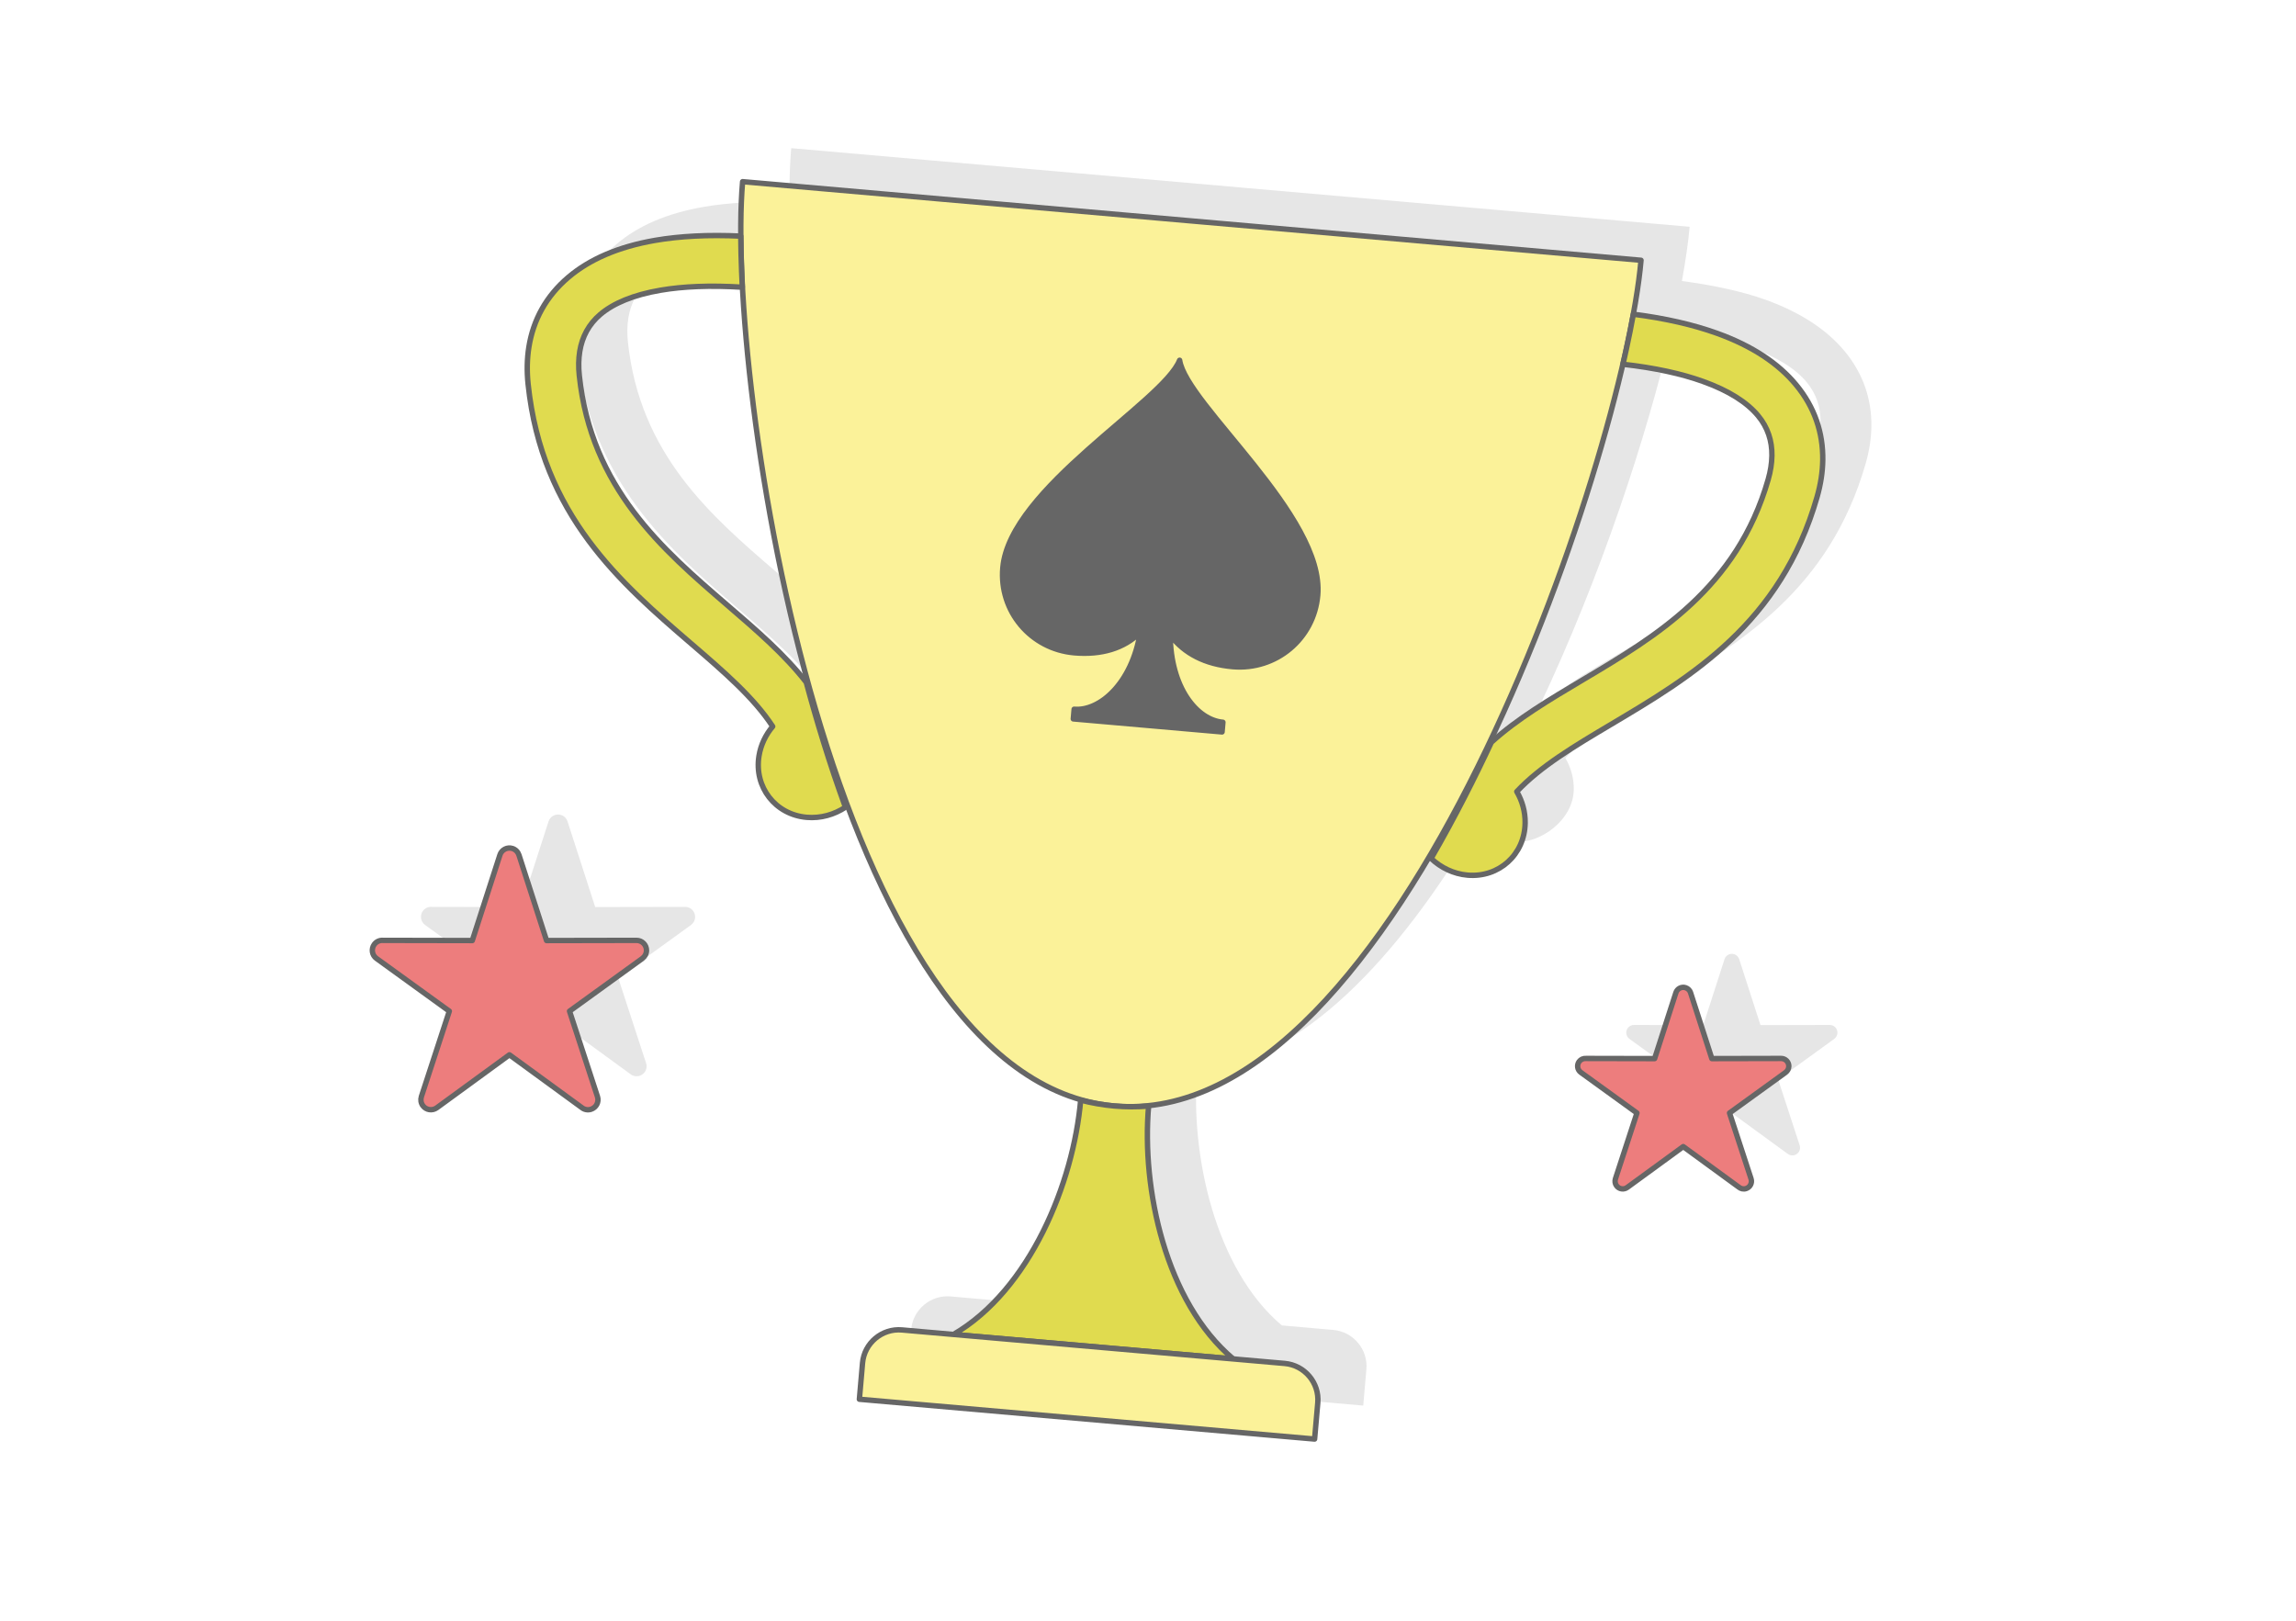 <?xml version="1.0" encoding="UTF-8"?>
<!DOCTYPE svg PUBLIC "-//W3C//DTD SVG 1.1//EN" "http://www.w3.org/Graphics/SVG/1.1/DTD/svg11.dtd">
<!-- Creator: CorelDRAW 2020 (64-Bit) -->
<svg xmlns="http://www.w3.org/2000/svg" xml:space="preserve" width="425px" height="300px" version="1.1" style="shape-rendering:geometricPrecision; text-rendering:geometricPrecision; image-rendering:optimizeQuality; fill-rule:evenodd; clip-rule:evenodd"
viewBox="0 0 9607.7 6781.9"
 xmlns:xlink="http://www.w3.org/1999/xlink"
 xmlns:xodm="http://www.corel.com/coreldraw/odm/2003">
 <defs>
  <style type="text/css">
   <![CDATA[
    .str0 {stroke:#666666;stroke-width:22.6;stroke-linecap:round;stroke-linejoin:round;stroke-miterlimit:2.613}
    .str1 {stroke:#666666;stroke-width:15.1;stroke-linecap:round;stroke-linejoin:round;stroke-miterlimit:2.613}
    .fil6 {fill:#666666}
    .fil3 {fill:#E0DB4F}
    .fil1 {fill:#E6E6E6}
    .fil5 {fill:#ED7D7D}
    .fil2 {fill:#FBF299}
    .fil0 {fill:white}
    .fil4 {fill:white;fill-rule:nonzero}
   ]]>
  </style>
 </defs>
 <g id="Layer_x0020_1">
  <g id="_2713894625136">
   <g>
    <polygon class="fil0" points="0,0 9607.7,0 9607.7,6781.9 0,6781.9 "/>
    <path class="fil1" d="M5190.7 784.5l-1879.8 -164.5c-5.6,64.1 -8.1,141 -7.5,228l0 -0.3c-136.6,-6.4 -255.5,0.3 -357.6,17.8 -156.6,26.8 -276.6,80.5 -363.7,154.3 -93.7,79.5 -147.2,179 -165.4,291.7 -8.1,49.6 -9,101.9 -3.3,156 57.7,548.4 388.6,833.1 683.3,1086.4 134.6,115.9 260.8,224.4 340.1,345.9 -29.3,34.5 -49.8,76.6 -57.3,123.1 -21.2,130.5 104.6,248.7 199.4,257 94.9,8.3 123.2,-19 170.2,-50.1 -0.2,-0.8 -0.4,-1.6 -0.6,-2.5 227.8,609.2 548.7,1109.5 976,1233.4 -33.2,345.3 -214.6,799 -531.3,983.1l-138.1 -12.1 -77.4 -6.8 -0.3 0c-83.3,-7.1 -157.3,55.1 -164.6,138.4l-3.1 34.9 -10.2 116.7 1905 166.7 11.1 -127.2 2.1 -24.4 0.1 -0.3c7.1,-83.3 -55.1,-157.3 -138.4,-164.6l-58.2 -5.1 0 0 -157.3 -13.8c-279.8,-236.2 -382.1,-714.4 -354.9,-1060.2 440.8,-46.2 842.6,-479.2 1172.2,-1036.1 -0.3,0.7 -0.5,1.5 -0.9,2.1 40.9,38.8 69.3,61.6 164.2,69.9 94.8,8.3 239.2,-86.4 241,-218.5 0.7,-47.1 -12.2,-92.2 -35.1,-131.2 99.3,-105.9 242.4,-190.9 395.1,-281.5 334.1,-198.4 709.5,-421.3 861.5,-951.3 15,-52.3 23.2,-103.9 23.9,-154.3 1.6,-114.1 -33.8,-221.3 -112.3,-315.9 -72.9,-87.9 -181.8,-161.5 -331.3,-215.2 -95.2,-34.1 -217.5,-60.6 -349.3,-78.1 15.8,-86.1 26.7,-162.6 32.4,-227l-1879.7 -164.4zm1862.6 3732.7l-90.1 275.5 0.1 0c-3.1,9.5 -1.7,20.2 4.6,28.9 10.5,14.3 30.6,17.5 44.9,7l234.2 -170.8 232.3 169.4c8.3,7 19.9,9.7 30.9,6.1 16.9,-5.5 26.2,-23.7 20.7,-40.6l-90.1 -275.5 234.8 -170 0 -0.1c8,-5.8 13.2,-15.3 13.2,-26 0.1,-17.8 -14.3,-32.2 -32.1,-32.2l-289.9 0.6 -89 -275.6 -0.1 -0.2c-3.1,-9.6 -10.5,-17.6 -20.8,-20.9 -16.9,-5.4 -35.1,3.9 -40.5,20.9l-89 275.8 -287.6 -0.6c-10.7,-0.8 -21.7,3.9 -28.5,13.3 -10.4,14.4 -7.2,34.6 7.2,45l234.8 170zm-4969.7 -426.1l-116.9 357.7 0.1 0c-4,12.3 -2.3,26.3 5.9,37.5 13.6,18.6 39.7,22.8 58.3,9.2l304.1 -221.9 301.6 220c10.7,9.1 25.7,12.6 40.1,7.9 22,-7.1 34,-30.7 26.8,-52.7l-116.9 -357.7 304.9 -220.6 -0.1 -0.1c10.4,-7.6 17.2,-19.9 17.2,-33.8 0,-23.1 -18.7,-41.8 -41.7,-41.8l-376.4 0.7 -115.6 -357.9 0 -0.2c-4,-12.4 -13.7,-22.8 -27.1,-27 -22,-7.1 -45.5,5 -52.6,27l-115.6 358.1 -373.2 -0.7c-14,-1 -28.2,5 -37.1,17.2 -13.5,18.7 -9.3,44.9 9.4,58.5l304.8 220.6zm4356.9 -1132.4c259.4,-548.2 452.1,-1137.6 553.6,-1573.6 130.2,15.2 247.7,39.3 335.4,70.8 109.3,39.2 184.8,88.1 230.8,143.5 40.4,48.7 58.7,105.6 57.8,167.1 -0.5,32.1 -5.8,65.5 -15.6,99.7 -130.6,455.3 -471.1,657.5 -774.3,837.5 -138.1,82 -280.3,159.9 -387.7,255zm-3130.3 -1897.2c24,445.1 110.8,1056.1 269.9,1639.2 -89.2,-112.8 -213,-205.2 -335.5,-310.6 -267.3,-229.8 -567.5,-488.1 -617.1,-959.2 -3.7,-35.4 -3.2,-69.2 2,-100.8 9.8,-60.8 37.6,-113.6 85.9,-154.5 54.9,-46.7 137.7,-81.7 252.2,-101.3 94,-16.2 208,-21.1 342.6,-12.7l0 -0.1z"/>
    <g>
     <g>
      <g>
       <path class="fil2 str0" d="M4987.2 924.6l-1879.7 -164.4c-72.5,828.6 365.4,3763.6 1555.7,3867.8 1190.3,104.1 2131.2,-2710.3 2203.7,-3538.9l-1879.7 -164.5z"/>
       <path class="fil3 str0" d="M5160.4 5686.4c-282.9,-238.8 -384.3,-711.5 -354,-1058 -47,3.7 -94.7,3.8 -143.2,-0.4 -48.5,-4.3 -95.5,-12.6 -141.1,-24.5 -30.4,346.5 -212.3,794.4 -532.4,980.5l1170.7 102.4z"/>
       <path class="fil3 str0" d="M3106.2 1201.8c-134.6,-8.4 -248,-3.5 -342.1,12.6 -114.4,19.6 -197.2,54.7 -252.2,101.3 -48.2,41 -76.1,93.8 -85.9,154.6 -5.1,31.6 -5.7,65.4 -1.9,100.8 49.5,471.1 349.8,729.3 617,959.2 124.8,107.3 243.2,209.2 332.7,324.8 41.8,155.4 95.9,336 164,522.7 -47,31.1 -103.9,47.4 -162.3,42.3 -131.3,-11.5 -220.6,-126.6 -199.5,-257 7.5,-46.5 28.1,-88.7 57.3,-123.2 -79.3,-121.5 -205.5,-230 -340.1,-345.8 -294.6,-253.4 -625.6,-538 -683.3,-1086.4 -5.7,-54.2 -4.7,-106.4 3.3,-156.1 18.2,-112.6 71.7,-212.1 165.4,-291.6 87.1,-73.9 207.1,-127.5 363.7,-154.4 102.1,-17.5 220.9,-24 357.5,-17.6 0.3,49.5 1.6,98.8 3.5,147.5 0.8,22.1 1.8,44.2 2.9,66.3z"/>
       <path class="fil3 str0" d="M6791.4 1524.2c134,15.1 244.9,39.6 334.6,71.8 109.4,39.2 184.8,88.2 230.8,143.6 40.5,48.7 58.7,105.5 57.8,167.1 -0.4,32.1 -5.8,65.4 -15.6,99.7 -130.6,455.3 -471.1,657.5 -774.2,837.4 -141.6,84.1 -275.8,163.8 -384.1,262.2 -68.1,145.7 -152.7,314.1 -252.2,486.2 40.9,38.8 94.1,64.7 152.5,69.8 131.3,11.5 239.2,-86.3 241,-218.4 0.7,-47.1 -12.2,-92.2 -35,-131.2 99.2,-105.9 242.3,-190.9 395,-281.6 334.1,-198.3 709.5,-421.2 861.6,-951.2 15,-52.4 23.1,-104 23.8,-154.3 1.6,-114.1 -33.8,-221.4 -112.3,-315.9 -72.9,-87.9 -181.7,-161.6 -331.3,-215.2 -97.5,-35 -213.4,-62 -349,-79.4 -8.8,48.6 -18.7,97 -29,144.6 -4.7,21.6 -9.5,43.2 -14.4,64.8z"/>
      </g>
      <path class="fil4 str0" d="M4896.8 2656.7c58.3,78.5 148,123 261.2,132.9 181.9,15.9 340.2,-116.9 356.1,-298.8 29,-331.4 -549.4,-797.5 -577.9,-983.3 -68.1,173.3 -710.8,536.6 -739.8,868 -16,181.9 116.8,340.2 298.7,356.1 113.2,9.9 209.3,-18.4 276.4,-85.8 -35.3,216.8 -171.6,331.2 -276.7,322 -1.4,16.2 -2.5,28.3 -3.5,40.4 105.1,9.2 206.1,18 311.2,27.2 101.1,8.9 206.2,18.1 311.3,27.3 1,-12.2 2.1,-24.3 3.5,-40.4 -109.1,-9.6 -219.4,-145.5 -220.5,-365.6z"/>
     </g>
     <path class="fil5 str0" d="M1880.2 4231.2l-117 357.8 0.1 0c-4,12.3 -2.2,26.2 6,37.5 13.5,18.6 39.6,22.7 58.3,9.2l304.1 -221.9 301.6 220c10.7,9.1 25.7,12.6 40,7.9 22,-7.1 34,-30.8 26.9,-52.7l-117 -357.8 304.9 -220.6 -0.1 -0.1c10.5,-7.6 17.3,-19.9 17.3,-33.8 0,-23 -18.7,-41.7 -41.8,-41.7l-376.4 0.7 -115.5 -357.9 -0.1 -0.2c-4,-12.4 -13.7,-22.8 -27,-27.1 -22,-7 -45.6,5.1 -52.6,27.1l-115.6 358.1 -373.3 -0.7c-14,-1.1 -28.2,4.9 -37,17.1 -13.6,18.8 -9.4,45 9.3,58.5l304.9 220.6z"/>
     <path class="fil5 str0" d="M6849.9 4657.3l-90.1 275.5 0 0.1c-3,9.4 -1.7,20.2 4.6,28.8 10.5,14.4 30.6,17.6 44.9,7.1l234.3 -170.9 232.3 169.5c8.2,7 19.8,9.7 30.8,6.1 17,-5.5 26.2,-23.7 20.7,-40.7l-90.1 -275.5 234.9 -169.9 -0.1 -0.1c8,-5.8 13.3,-15.3 13.3,-26 0,-17.8 -14.4,-32.2 -32.2,-32.2l-289.9 0.6 -89 -275.7 0 -0.2c-3.1,-9.5 -10.6,-17.5 -20.9,-20.8 -16.9,-5.4 -35,3.9 -40.5,20.8l-89 275.9 -287.5 -0.6c-10.8,-0.8 -21.7,3.8 -28.6,13.2 -10.4,14.5 -7.2,34.6 7.2,45.1l234.9 169.9z"/>
    </g>
   </g>
   <path class="fil2 str0" d="M5501 6021.7l13.3 -151.6c7.3,-83.3 -55,-157.5 -138.4,-164.8l-1601.7 -140.2c-83.4,-7.3 -157.6,55 -164.9,138.4l-13.2 151.6 1904.9 166.6z"/>
   <path class="fil6 str1" d="M5514.1 2490.8c29,-331.4 -549.4,-797.5 -577.9,-983.3 -68.1,173.3 -710.8,536.6 -739.8,868 -16,181.9 116.8,340.2 298.7,356.1 113.2,9.9 209.3,-18.4 276.4,-85.8 -35.3,216.8 -171.6,331.2 -276.7,322 -1.4,16.2 -2.5,28.3 -3.5,40.4 105.1,9.2 206.1,18 311.2,27.2 101.1,8.9 206.2,18.1 311.3,27.3 1,-12.2 2.1,-24.3 3.5,-40.4 -109.1,-9.6 -219.4,-145.5 -220.5,-365.6 58.3,78.5 148,123 261.2,132.9 181.9,15.9 340.2,-116.9 356.1,-298.8z"/>
  </g>
 </g>
</svg>

